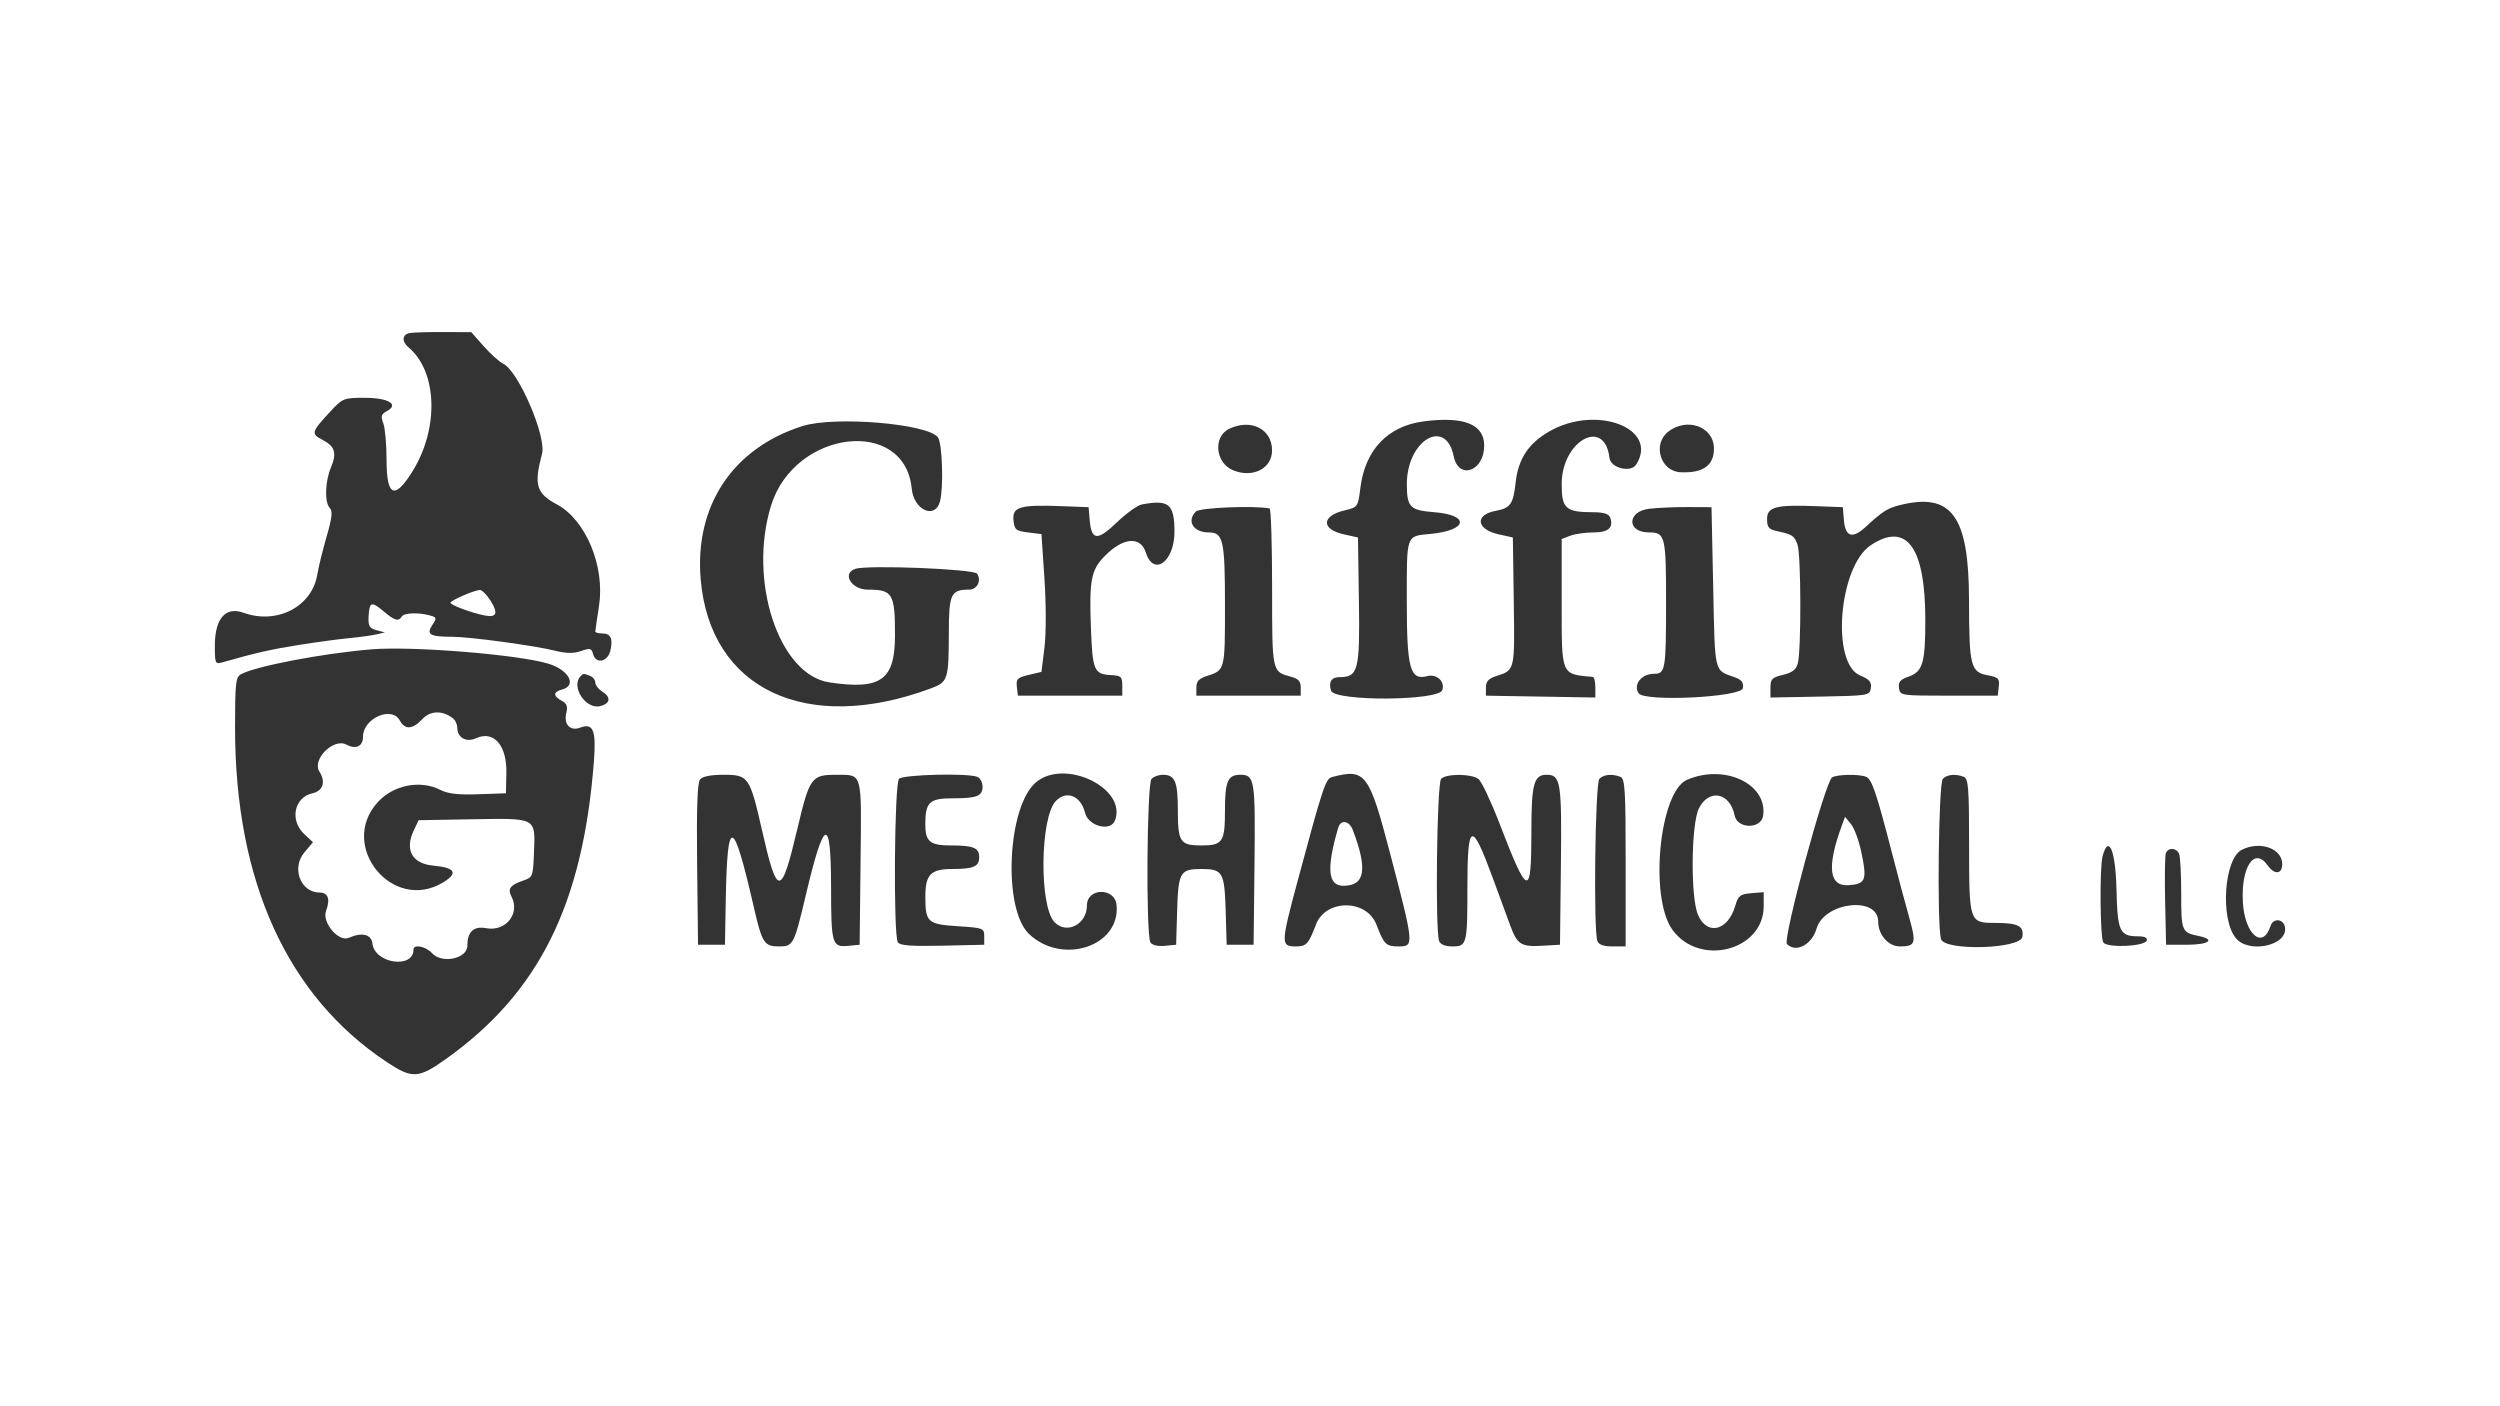 <svg width="640" height="360" viewBox="0 0 640 360" fill="none" xmlns="http://www.w3.org/2000/svg">
<path fill-rule="evenodd" clip-rule="evenodd" d="M364.449 107.872C355.261 109.07 349.466 115.164 348.253 124.907C347.643 129.797 347.608 129.846 344.191 130.663C338.26 132.08 338.174 135.494 344.038 136.795L347.641 137.594L347.882 153.966C348.145 171.653 347.703 173.353 342.855 173.353C340.838 173.353 340.058 174.632 340.747 176.808C341.633 179.595 368.35 179.449 369.238 176.648C369.947 174.419 367.796 172.452 365.35 173.092C360.98 174.236 360.139 171.162 360.139 154.017C360.139 136.498 359.853 137.302 366.348 136.664C375.733 135.746 376.345 131.858 367.218 131.132C360.928 130.63 360.172 129.868 360.152 123.996C360.116 112.708 370.115 106.75 372.16 116.84C373.397 122.938 379.928 120.67 379.952 114.134C379.971 108.607 374.814 106.524 364.449 107.872ZM205.415 109.079C187.583 114.739 177.795 129.463 179.371 148.251C181.732 176.407 206.34 188.089 238.308 176.23C242.667 174.615 242.883 173.943 242.9 161.966C242.911 152.051 243.426 150.95 248.053 150.95C250.149 150.95 251.302 148.701 250.147 146.868C249.389 145.666 222.232 144.576 218.991 145.619C215.442 146.758 217.935 150.95 222.161 150.95C228.538 150.95 229.119 151.926 229.119 162.623C229.119 174.098 225.536 176.672 212.326 174.692C199.375 172.752 191.438 148.645 197.409 129.385C203.417 110.009 231.621 106.651 233.403 125.101C233.931 130.581 239.379 133.049 240.631 128.377C241.596 124.778 241.234 113.43 240.109 111.956C237.429 108.445 213.628 106.47 205.415 109.079ZM396.65 110.425C391.28 113.505 388.688 117.432 388.001 123.533C387.378 129.084 386.684 130.064 382.885 130.777C377.459 131.794 377.922 135.518 383.635 136.785L387.292 137.594L387.524 154.06C387.776 171.834 387.852 171.524 382.982 173.094C381.051 173.714 380.396 174.455 380.396 176.009V178.092L408.41 178.565V175.959C408.41 174.524 408.119 173.327 407.763 173.292C399.54 172.538 399.79 173.135 399.79 154.269V137.982L402.001 137.142C403.217 136.681 405.891 136.302 407.942 136.302C411.795 136.302 413.172 135.038 412.17 132.425C411.834 131.552 410.464 131.132 407.942 131.132C400.814 131.132 399.79 130.232 399.79 123.957C399.79 112.807 410.811 106.739 412.024 117.221C412.325 119.825 417.48 121.103 418.866 118.918C424.742 109.652 408.699 103.519 396.65 110.425ZM314.651 109.789C310.494 111.793 311.121 118.485 315.642 120.372C320.689 122.481 325.671 119.942 325.647 115.274C325.619 109.794 320.228 107.103 314.651 109.789ZM427.059 110.515C422.979 113.723 425.055 120.629 430.175 120.892C436.03 121.191 438.892 119.099 438.764 114.61C438.609 109.167 431.802 106.787 427.059 110.515ZM292.246 129.157C291.171 129.364 288.3 131.442 285.865 133.775C280.879 138.555 279.394 138.389 278.946 133.006L278.683 129.84L271.787 129.577C261.15 129.17 259.127 129.751 259.452 133.12C259.696 135.626 260.028 135.91 263.167 136.302L266.615 136.733L267.378 148.169C267.822 154.812 267.822 162.203 267.378 165.805L266.615 172.004L263.335 172.775C260.452 173.454 260.086 173.822 260.318 175.819L260.581 178.092H287.303V175.532C287.303 173.236 287.01 172.96 284.426 172.829C280.101 172.612 279.689 171.659 279.28 160.928C278.806 148.58 279.306 145.931 282.769 142.392C287.497 137.556 291.97 137.166 293.336 141.47C295.306 147.674 300.663 143.803 300.663 136.175C300.663 128.997 299.241 127.813 292.246 129.157ZM486.207 129.344C483.197 130.105 481.893 130.945 477.639 134.863C474.202 138.03 472.394 137.467 472.034 133.118L471.765 129.84L464.869 129.577C454.59 129.185 452.371 129.771 452.371 132.879C452.371 134.936 452.812 135.505 454.741 135.927C458.9 136.838 459.275 137.077 460.141 139.352C461.087 141.838 461.154 166.546 460.225 169.882C459.792 171.438 458.769 172.215 456.433 172.767C453.642 173.428 453.233 173.846 453.233 176.045V178.568L465.947 178.331C478.428 178.096 478.665 178.055 478.939 176.136C479.156 174.595 478.57 173.908 476.176 172.909C468.681 169.779 470.735 144.966 478.939 139.557C488.112 133.51 492.883 140.057 492.883 158.692C492.883 169.744 492.23 171.95 488.571 173.223C486.449 173.964 485.923 174.593 486.141 176.129C486.414 178.068 486.569 178.092 498.917 178.092H511.416L511.683 175.772C511.922 173.712 511.597 173.385 508.819 172.864C504.475 172.049 504.091 170.503 504.07 153.694C504.042 131.974 499.624 125.952 486.207 129.344ZM306.147 130.943C303.706 133.385 305.49 136.302 309.425 136.302C313.16 136.302 313.593 138.26 313.593 155.097C313.593 171.702 313.632 171.552 308.852 173.094C306.921 173.714 306.266 174.455 306.266 176.009V178.092H332.987V176C332.987 174.434 332.377 173.745 330.561 173.26C325.591 171.931 325.66 172.256 325.66 150.414C325.66 139.335 325.37 130.217 325.014 130.152C320.851 129.39 307.126 129.965 306.147 130.943ZM422.21 130.243C416.472 130.923 416.405 136.302 422.135 136.302C426.287 136.302 426.511 137.215 426.511 154.067C426.511 171.453 426.339 172.491 423.464 172.491C420.219 172.491 418.045 175.209 419.48 177.469C420.913 179.729 445.848 178.501 446.182 176.155C446.391 174.686 445.867 174.007 444.027 173.355C438.76 171.485 439.045 172.689 438.579 150.426L438.148 129.84L432.114 129.812C428.796 129.794 424.339 129.988 422.21 130.243ZM179.215 199.525C178.524 200.356 178.299 206.829 178.463 221.281L178.694 241.853H185.59L185.799 230.221C186.189 208.727 187.661 209.083 192.91 231.944C195.106 241.504 195.604 242.284 199.506 242.284C203.055 242.284 203.295 241.818 206.314 229.045C210.996 209.225 212.738 208.682 212.755 227.041C212.77 241.747 212.996 242.527 217.142 242.133L220.069 241.853L220.299 220.803C220.56 197.188 220.894 198.375 213.983 198.353C207.745 198.334 207.232 199.055 204.139 212.126C199.961 229.786 199.008 229.831 195.078 212.557C191.957 198.84 191.613 198.34 185.245 198.34C182.015 198.34 179.845 198.767 179.215 199.525ZM230.154 199.374C228.951 200.576 228.667 239.376 229.848 241.235C230.369 242.058 233.268 242.277 241.256 242.096L251.962 241.853V239.699C251.962 237.622 251.72 237.53 245.247 237.114C237.465 236.614 236.909 236.117 236.89 229.637C236.873 223.901 238.248 222.466 243.764 222.466C249.233 222.466 250.669 221.839 250.669 219.45C250.669 217.031 249.238 216.435 243.443 216.435C238.071 216.435 236.877 215.452 236.877 211.036C236.877 205.395 237.929 204.372 243.732 204.372C250.113 204.372 251.531 203.822 251.531 201.356C251.531 200.272 250.917 199.15 250.167 198.863C247.585 197.873 231.238 198.291 230.154 199.374ZM265.193 200.283C257.86 206.493 256.664 232.644 263.417 239.085C271.919 247.191 286.872 242.256 285.844 231.681C285.402 227.132 278.252 227.242 278.252 231.795C278.252 236.588 273.145 239.27 270.003 236.129C265.984 232.112 266.24 209.102 270.35 204.996C273.091 202.254 276.685 203.738 277.758 208.051C278.62 211.527 284.299 212.994 285.434 210.037C288.604 201.78 272.554 194.047 265.193 200.283ZM294.802 199.374C293.586 200.589 293.323 239.386 294.517 241.271C294.953 241.956 296.407 242.301 298.168 242.133L301.094 241.853L301.342 233.284C301.633 223.263 302.092 222.466 307.559 222.466C313.026 222.466 313.485 223.263 313.776 233.284L314.024 241.853H320.92L321.15 221.281C321.394 199.62 321.193 198.34 317.538 198.34C314.313 198.34 313.593 199.992 313.593 207.387C313.593 215.562 313.011 216.435 307.559 216.435C302.107 216.435 301.525 215.562 301.525 207.387C301.525 200.029 300.801 198.34 297.646 198.34C296.651 198.34 295.371 198.805 294.802 199.374ZM340.98 198.93C339.351 199.357 338.627 201.554 332.145 225.704C327.884 241.579 327.865 242.284 331.694 242.284C334.442 242.284 334.972 241.711 336.885 236.683C339.379 230.126 349.854 230.135 352.362 236.698C354.321 241.823 354.797 242.284 358.127 242.284C362.031 242.284 361.995 241.887 355.896 218.589C350.47 197.86 349.574 196.677 340.98 198.93ZM368.932 199.374C367.839 200.466 367.374 238.195 368.421 240.92C368.751 241.782 369.987 242.284 371.776 242.284C375.526 242.284 375.655 241.784 375.655 227.186C375.655 210.394 376.715 209.974 382.098 224.62C383.839 229.359 385.869 234.878 386.606 236.886C388.41 241.795 389.391 242.424 394.765 242.116L399.359 241.853L399.59 221.466C399.831 200.126 399.549 198.34 395.911 198.34C392.657 198.34 392.032 200.701 392.032 212.999C392.032 230.003 391.162 229.755 383.82 210.674C381.665 205.076 379.26 200.009 378.476 199.417C376.659 198.045 370.289 198.017 368.932 199.374ZM409.444 199.374C408.352 200.466 407.886 238.195 408.934 240.92C409.287 241.84 410.548 242.284 412.812 242.284H416.168V220.835C416.168 202.071 415.997 199.32 414.804 198.863C412.672 198.045 410.574 198.245 409.444 199.374ZM431.862 199.641C424.807 202.704 422.167 229.674 428.108 237.976C435.01 247.617 451.509 243.387 451.509 231.974V228.394L448.3 228.661C445.46 228.898 444.988 229.277 444.206 231.944C442.32 238.365 436.941 239.593 434.657 234.126C432.75 229.564 432.929 210.937 434.918 206.956C437.495 201.797 442.891 202.87 444.072 208.777C444.768 212.256 450.873 212.286 451.364 208.813C452.517 200.671 441.462 195.471 431.862 199.641ZM469.022 199.014C467.231 200.152 456.301 240.526 457.467 241.691C459.771 243.994 463.835 241.864 465.035 237.726C467.022 230.891 480.816 229.305 480.816 235.914C480.816 239.318 483.41 242.284 486.391 242.284C490.394 242.284 490.638 241.502 488.724 234.759C487.815 231.552 485.822 224.082 484.294 218.158C480.331 202.793 479.176 199.419 477.685 198.846C475.823 198.133 470.239 198.241 469.022 199.014ZM497.366 199.374C496.267 200.473 495.842 236.489 496.881 240.371C497.721 243.507 517.292 242.967 517.741 239.796C518.131 237.034 516.652 236.28 510.8 236.265C504.108 236.248 504.089 236.192 504.089 216.152C504.089 201.66 503.904 199.316 502.725 198.863C500.594 198.045 498.495 198.245 497.366 199.374ZM476.463 217.955C478.023 225.303 477.659 226.29 473.258 226.608C468.197 226.975 467.623 221.876 471.537 211.265L472.33 209.111L473.855 210.982C474.694 212.01 475.868 215.148 476.463 217.955ZM346.32 212.486C350.153 222.561 349.46 226.735 343.949 226.761C339.922 226.781 339.517 222.399 342.577 211.911C343.215 209.727 345.4 210.061 346.32 212.486ZM573.909 217.542C569.399 219.806 568.315 235.016 572.304 240.084C575.626 244.306 585.858 242.042 584.942 237.286C584.535 235.169 581.915 234.979 581.266 237.021C579.294 243.227 574.629 239.218 574.172 230.925C573.674 221.891 577.146 216.736 580.503 221.527C582.234 223.995 584.253 223.834 584.253 221.223C584.253 217.206 578.59 215.192 573.909 217.542ZM538.26 219.194C537.471 222.139 537.62 239.953 538.445 241.254C539.383 242.73 549.054 242.314 549.563 240.776C549.791 240.08 549.035 239.699 547.425 239.699C542.624 239.699 542.076 238.523 541.82 227.647C541.583 217.675 539.801 213.442 538.26 219.194ZM554.461 218.418C554.224 219.037 554.14 224.562 554.271 230.697L554.515 241.853H559.902C565.481 241.853 567.267 240.517 562.886 239.621C558.525 238.729 558.393 238.417 558.393 228.948C558.393 224.038 558.159 219.409 557.87 218.66C557.238 217.012 555.06 216.859 554.461 218.418Z" fill="black" fill-opacity="0.8"/>
<path fill-rule="evenodd" clip-rule="evenodd" d="M104.779 85.28C102.934 85.661 102.82 87.466 104.553 88.903C111.886 94.986 112.455 109.352 105.796 120.333C101.111 128.06 98.961 127.272 98.961 117.833C98.961 113.835 98.586 109.578 98.127 108.37C97.433 106.547 97.588 106.017 99.043 105.238C102.266 103.514 99.428 101.836 93.287 101.836C88.003 101.836 87.718 101.95 84.557 105.358C79.728 110.567 79.584 111.056 82.456 112.54C85.751 114.244 86.287 115.926 84.73 119.653C83.197 123.317 83.051 128.67 84.443 130.061C85.199 130.818 85.001 132.582 83.62 137.342C82.618 140.797 81.542 145.177 81.232 147.072C79.879 155.314 70.901 159.962 62.325 156.863C57.728 155.202 55 158.351 55 165.315C55 169.873 55.095 170.08 56.939 169.555C65.432 167.133 69.416 166.229 76.549 165.098C81.053 164.383 86.871 163.599 89.479 163.353C92.086 163.105 95.189 162.679 96.375 162.403L98.53 161.903L96.375 161.324C94.595 160.843 94.243 160.253 94.353 157.938C94.539 154.052 95.045 153.851 98.129 156.443C101.036 158.89 102.012 159.181 102.84 157.843C103.434 156.882 106.975 156.727 109.979 157.533C111.815 158.024 111.86 158.192 110.658 160.025C109.08 162.433 110.059 163.013 115.689 163.013C120.21 163.013 136.784 165.255 142.146 166.591C144.999 167.304 146.848 167.323 148.744 166.662C151.045 165.86 151.433 165.953 151.81 167.394C152.519 170.104 155.62 169.469 156.278 166.481C156.954 163.398 156.321 162.151 154.075 162.151C153.155 162.151 152.403 161.933 152.403 161.671C152.403 161.406 152.828 158.457 153.345 155.12C154.922 144.961 149.959 133.053 142.495 129.086C137.282 126.313 136.64 124.103 138.756 116.195C139.93 111.808 132.767 95.096 128.88 93.153C127.832 92.63 125.553 90.588 123.814 88.617L120.65 85.034L113.47 85.002C109.52 84.983 105.609 85.108 104.779 85.28ZM125.537 153.711C127.617 156.994 127.167 158.172 124.072 157.558C120.629 156.878 115.338 154.905 115.338 154.301C115.338 153.726 121.167 151.172 122.796 151.034C123.342 150.986 124.576 152.193 125.537 153.711ZM95.082 166.231C82.687 167.258 65.587 170.515 61.715 172.588C60.338 173.324 60.172 174.804 60.172 186.361C60.172 225.65 73.567 255.068 99.155 271.98C105.531 276.195 107.156 276.096 114.215 271.06C137.961 254.122 149.179 231.586 152.028 195.092C152.664 186.951 151.888 184.997 148.524 186.277C145.938 187.259 144.24 185.422 144.988 182.445C145.389 180.849 145.089 180.082 143.792 179.388C141.566 178.197 141.587 177.124 143.846 176.532C147.815 175.496 145.643 171.459 140.26 169.867C132.377 167.536 105.466 165.369 95.082 166.231ZM148.669 173.066C146.033 175.698 149.925 181.699 153.662 180.762C156.288 180.103 156.491 178.475 154.127 176.999C153.179 176.407 152.403 175.386 152.403 174.729C152.403 174.074 151.789 173.301 151.039 173.014C149.352 172.366 149.367 172.366 148.669 173.066ZM115.985 183.916C116.577 184.383 117.062 185.445 117.062 186.277C117.062 188.84 119.359 190.133 121.878 188.985C126.41 186.919 129.789 190.809 129.63 197.909L129.515 203.079L122.449 203.329C117.37 203.508 114.666 203.206 112.819 202.252C107.656 199.583 100.734 200.921 96.694 205.367C86.503 216.581 100.542 233.758 113.461 225.884C117.357 223.511 116.543 222.119 110.962 221.604C105.458 221.098 103.529 217.574 105.966 212.486L107.171 209.972L120.835 209.735C137.431 209.446 137.043 209.242 136.707 218.059C136.461 224.456 136.407 224.601 133.871 225.451C130.64 226.537 129.89 227.558 130.914 229.471C133.241 233.818 129.498 238.559 124.484 237.62C121.26 237.015 119.648 238.503 119.648 242.087C119.648 245.431 113.136 246.811 110.597 244.007C109.007 242.249 105.856 241.635 105.856 243.083C105.856 248.106 95.939 246.682 95.349 241.575C95.071 239.167 92.722 238.589 89.283 240.082C86.645 241.228 82.355 236.103 83.478 233.15C84.598 230.203 83.999 228.497 81.844 228.497C76.957 228.497 74.55 222.227 77.905 218.239L80.122 215.607L77.905 213.552C74.106 210.032 75.284 204.113 79.991 203.081C82.695 202.487 83.441 200.167 81.771 197.53C79.808 194.428 85.385 188.855 88.684 190.622C91.112 191.921 92.927 191.065 92.927 188.623C92.927 183.886 100.305 180.625 102.355 184.455C103.652 186.878 105.645 186.755 108.106 184.101C110.168 181.878 113.302 181.805 115.985 183.916Z" fill="black" fill-opacity="0.8"/>
</svg>
